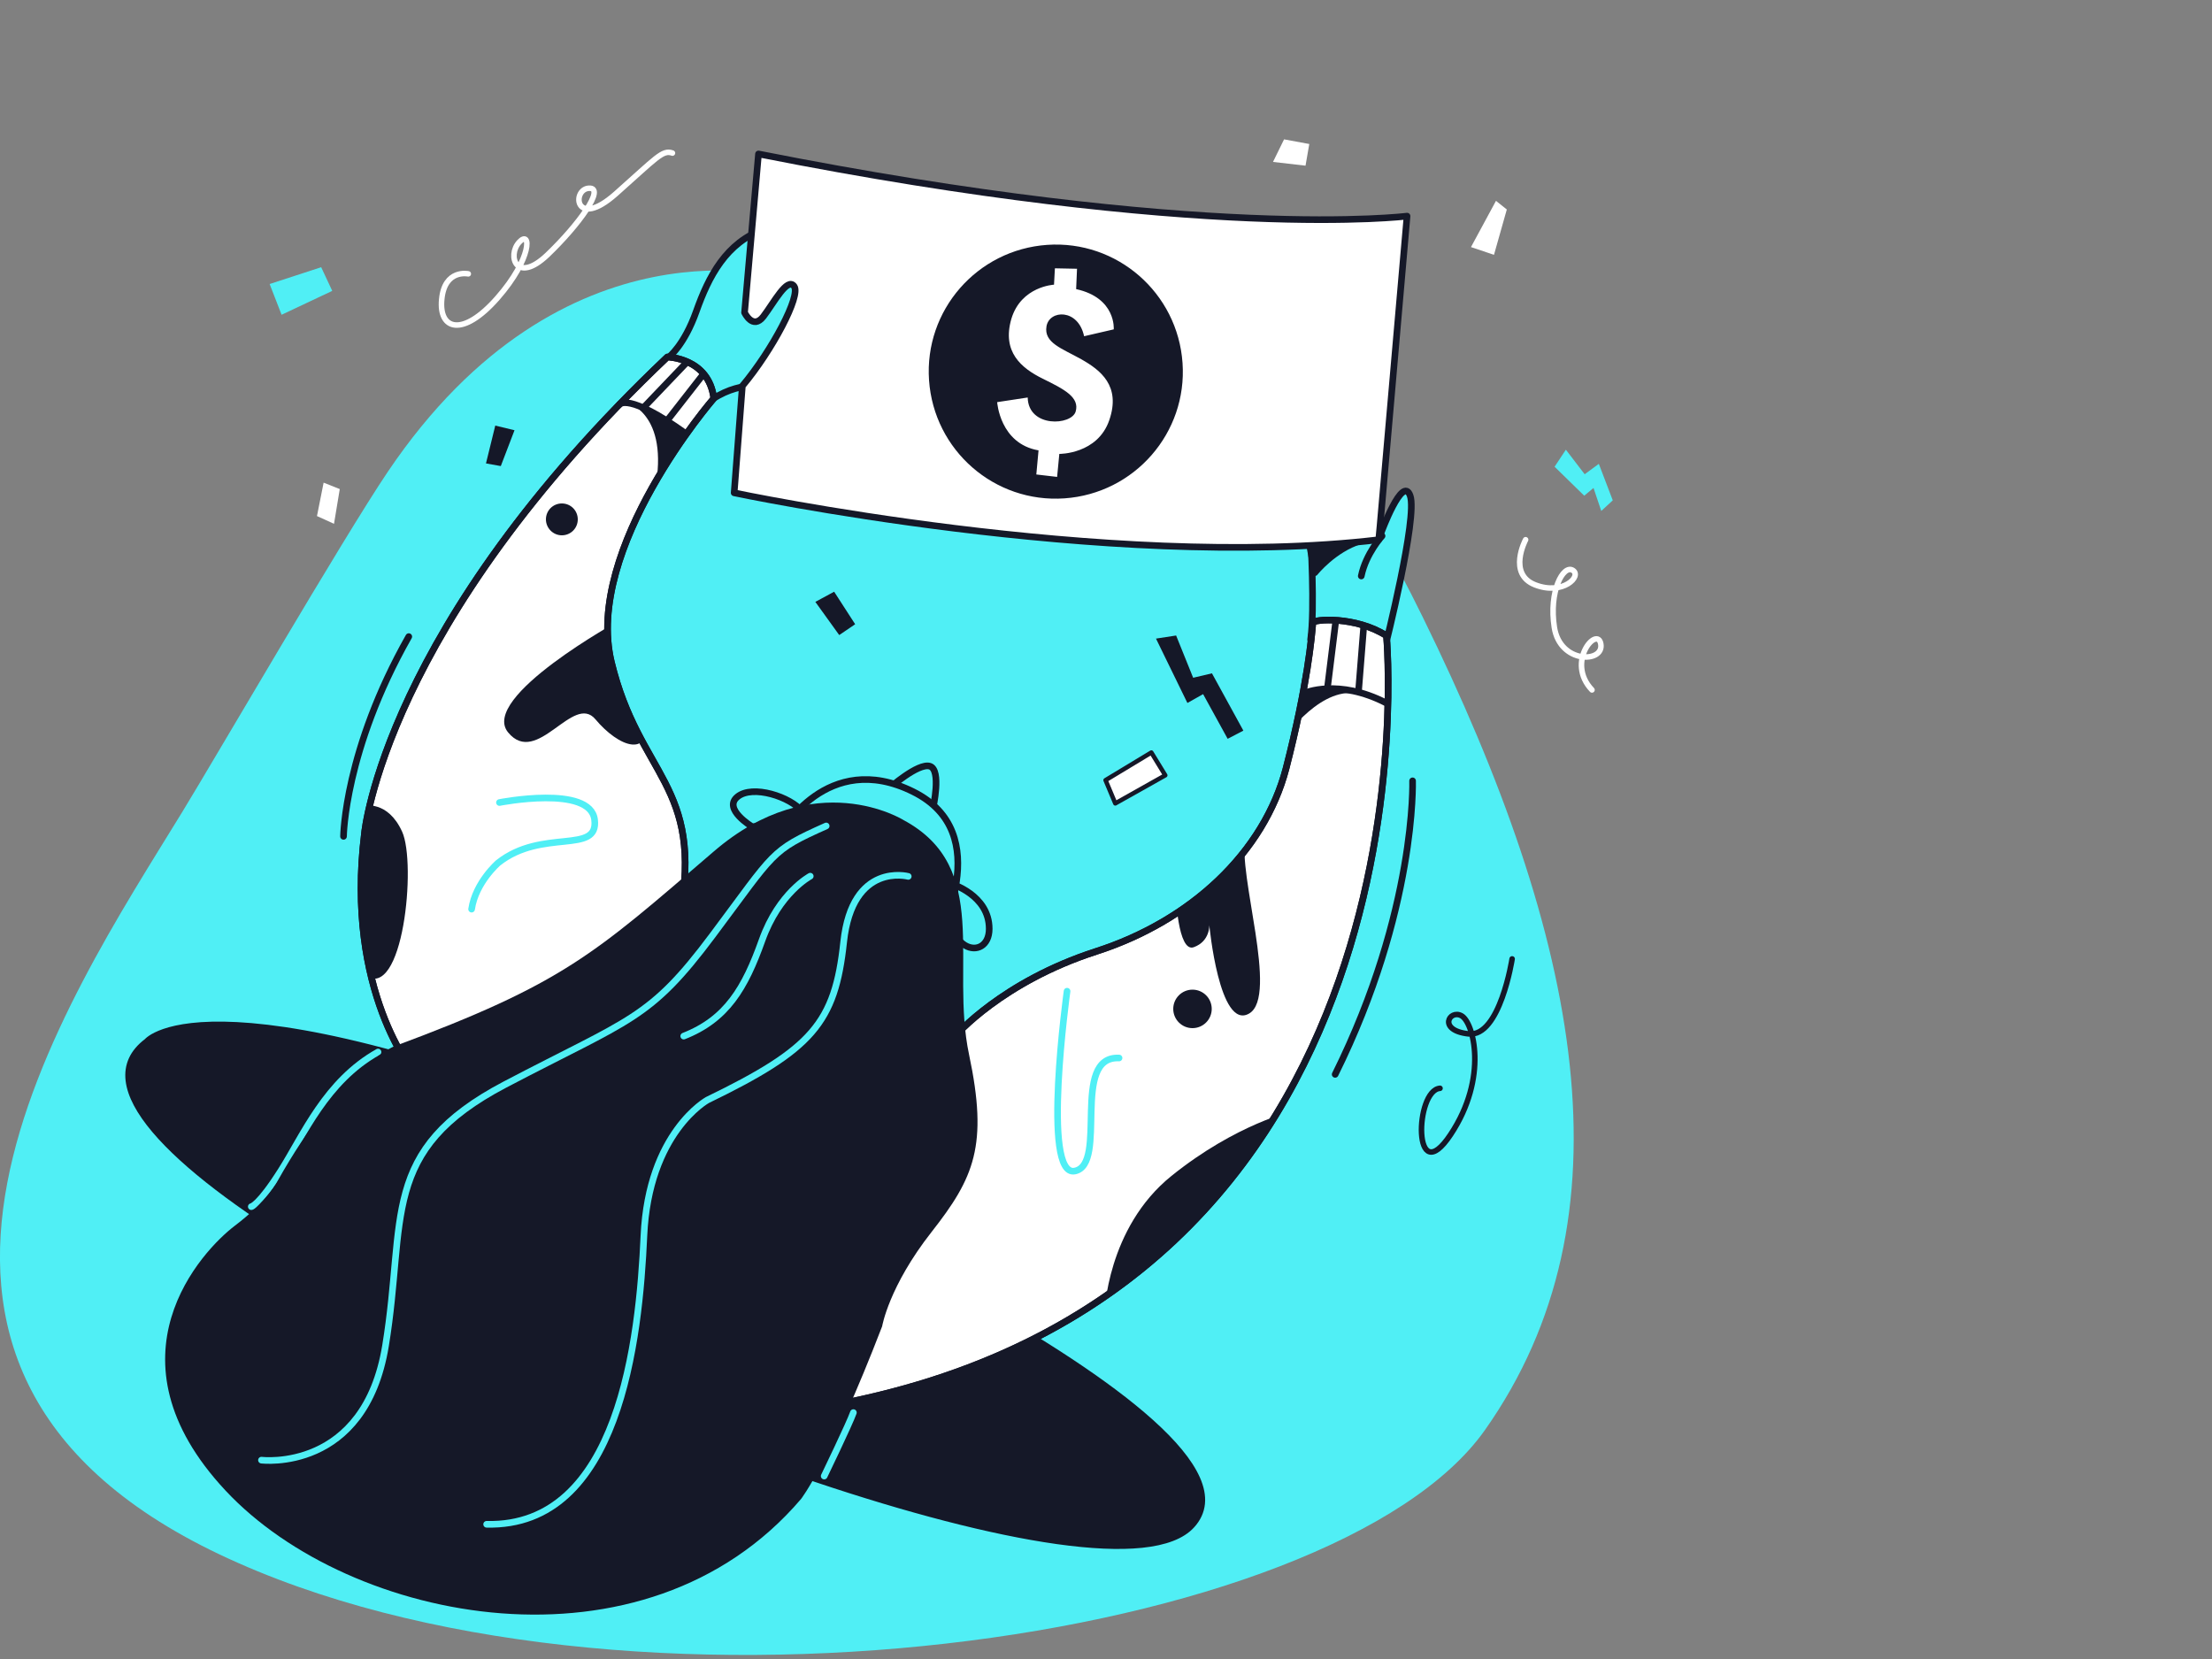 <?xml version="1.0" encoding="UTF-8"?> <!-- Generator: Adobe Illustrator 24.1.1, SVG Export Plug-In . SVG Version: 6.00 Build 0) --> <svg xmlns:vectornator="http://vectornator.io" xmlns="http://www.w3.org/2000/svg" xmlns:xlink="http://www.w3.org/1999/xlink" version="1.1" id="Layer_1" x="0px" y="0px" viewBox="0 0 1000 750" style="enable-background:new 0 0 1000 750;" xml:space="preserve"><rect x="0" y="0" width="1000" height="750" fill="#808080" stroke="none"/> <style type="text/css"> .st0{fill-rule:evenodd;clip-rule:evenodd;fill:#50EFF5;} .st1{fill-rule:evenodd;clip-rule:evenodd;fill:#151828;stroke:#151828;stroke-width:3;stroke-linecap:round;stroke-linejoin:round;} .st2{fill:none;stroke:#50EFF5;stroke-width:3;stroke-linecap:round;stroke-linejoin:round;} .st3{fill-rule:evenodd;clip-rule:evenodd;fill:#50EFF5;stroke:#151828;stroke-width:3;stroke-linecap:round;stroke-linejoin:round;} .st4{fill-rule:evenodd;clip-rule:evenodd;fill:#FFFFFF;stroke:#151828;stroke-width:3;stroke-linecap:round;stroke-linejoin:round;} .st5{clip-path:url(#SVGID_2_);} .st6{fill-rule:evenodd;clip-rule:evenodd;fill:#151828;} .st7{fill:none;stroke:#151828;stroke-width:3;stroke-linecap:round;stroke-linejoin:round;} .st8{clip-path:url(#SVGID_4_);} .st9{fill:none;stroke:#FFFFFF;stroke-width:2.5;stroke-linecap:round;stroke-linejoin:round;} .st10{fill:none;stroke:#151828;stroke-width:2.5;stroke-linecap:round;stroke-linejoin:round;} .st11{fill-rule:evenodd;clip-rule:evenodd;fill:#FFFFFF;} .st12{fill-rule:evenodd;clip-rule:evenodd;fill:#FFFFFF;stroke:#151828;stroke-width:2;stroke-linecap:round;stroke-linejoin:round;} </style> <g id="Circle" vectornator:layerName="Circle"> <path class="st0" d="M355.5,125.9c0,0-100.5-30.8-180.2,87.4C155,243.4,96.9,343.4,82.2,367.4C30,452.6-81.7,616.7,99.2,702.7 s504,40.3,572.1-56.2s43.4-221.8-28-367.3C529.3,46.5,425.3,116.2,355.5,125.9z"></path> </g> <g id="Hall" vectornator:layerName="Hall"> <path class="st1" d="M66.5,470.9c0,0,29.4-36.3,236.5,50.2c0,0,279.3,120.7,235.7,168.4c-17.6,19.3-87.9,6.5-169.6-20.9 C212.8,616.1,14.9,509.8,66.5,470.9z"></path> <path class="st2" d="M113.6,545.5c0,0,3.3-0.3,13.5-16.4c10.1-15.9,20.2-40.3,43.8-53.5"></path> <path class="st2" d="M372.6,667.3c0,0,11.4-23.6,13.2-28.7"></path> </g> <g id="Face" vectornator:layerName="Face"> <path class="st3" d="M340,373.7c0,0-13.4-8-6.6-13.5c6.8-5.6,24,0,29.3,6.7C368.1,373.7,340,373.7,340,373.7z"></path> <path class="st3" d="M429.9,399.5c0,0,17.3,5,17.3,20.4S423.8,431.2,429.9,399.5z"></path> <path class="st3" d="M401.8,356.5c0,0,13.3-11.8,18.6-10.1c5.3,1.7,1.4,18.9,1.4,18.9L401.8,356.5z"></path> <path class="st3" d="M363.8,380l-10.9-3.4c0,0,20.9-38.1,59.9-18.7c37.9,18.8,11.4,65.6,8.7,73.2L363.8,380z"></path> </g> <g id="Right" vectornator:layerName="Right"> <path class="st3" d="M592.5,242.6c0,0,2,32.8,0,46.6l33.7,3.2c0,0,14.8-58.6,11.3-68.3c-3.4-9.7-13.1,16.7-13.1,16.7L592.5,242.6z"></path> <path class="st4" d="M593.5,281.6c0.1-1.8,19.5-3.1,33.3,5.8c0,0,27.8,299.4-255.1,348.7L432,468.2c0,0,20.8-24.3,63.6-38.1 c42.8-13.8,75.8-44.6,85.8-82.7C591.2,309.3,593,287.6,593.5,281.6z"></path> <g vectornator:mask="#Mask"> <g> <g> <defs> <path id="SVGID_1_" d="M593.5,281.6c0.1-1.8,19.5-3.1,33.3,5.8c0,0,27.8,299.4-255.1,348.7L432,468.2c0,0,20.8-24.3,63.6-38.1 c42.8-13.8,75.8-44.6,85.8-82.7C591.2,309.3,593,287.6,593.5,281.6z"></path> </defs> <clipPath id="SVGID_2_"> <use xlink:href="#SVGID_1_" style="overflow:visible;"></use> </clipPath> <g class="st5"> <g> <path class="st6" d="M531.5,403.8c0,0,0.9,27.1,8.2,24.4c7.4-2.7,7-10,7-10s4.5,47.8,18,40s-5.4-63.4-1.6-79.5 C566.9,362.6,534.4,392.8,531.5,403.8z"></path> <path class="st6" d="M580.9,333.3c0,0,17.1-24.5,34.3-19.3c0,0-14.7-6.3-30.7,1.2L580.9,333.3z"></path> <path class="st6" d="M499.3,593.8c0,0,1-38.6,30.3-62.2c29.3-23.6,55.2-29.4,55.2-29.4S543.2,577.7,499.3,593.8z"></path> <path class="st6" d="M530.4,456.1c0-4.8,3.9-8.7,8.7-8.7s8.7,3.9,8.7,8.7c0,4.8-3.9,8.7-8.7,8.7 C534.3,464.8,530.4,460.9,530.4,456.1z"></path> <path class="st2" d="M482.4,448.1c0,0-11.7,84.3,3.5,81.3s-2.1-52.1,20-51.1"></path> </g> </g> </g> </g> <g> <path id="Mask" class="st7" d="M593.5,281.6c0.1-1.8,19.5-3.1,33.3,5.8c0,0,27.8,299.4-255.1,348.7L432,468.2 c0,0,20.8-24.3,63.6-38.1c42.8-13.8,75.8-44.6,85.8-82.7C591.2,309.3,593,287.6,593.5,281.6z"></path> </g> </g> <path class="st7" d="M589.8,313.3c0,0,15.2-6.7,36.9,4.5"></path> <path class="st7" d="M603.8,281.3l-3.7,29.8"></path> <path class="st7" d="M616.5,283.3l-2.3,28.8"></path> <path class="st1" d="M594.4,258.9c0,0,8.4-10.6,20.6-14.4c12.2-3.7,4.3-11.6,4.3-11.6l-22.3,1.6l-6.5,3.8L594.4,258.9z"></path> </g> <g id="Left" vectornator:layerName="Left "> <path class="st3" d="M302.3,161.5c0,0,7-5.3,12.5-20.8s13.4-31.2,30.9-37.2s6.9,13.6,6.9,13.6l14,10l-11,33l-5.8,15 c0,0-13.6-4-27.6,5.3C322.3,180.7,306.5,176.1,302.3,161.5z"></path> <path class="st4" d="M301.7,161.4c0,0,18.7,0.3,21,18.7c0,0-58.8,67.7-46.3,119.3s41.8,55.3,31,114.5s-120,71.2-120,71.2 s-31.5-36.8-22.6-108.5C164.8,376.6,173.5,283,301.7,161.4z"></path> <path class="st7" d="M163.9,376.9"></path> <g vectornator:mask="#Mask_2"> <g> <g> <defs> <path id="SVGID_3_" d="M301.7,161.4c0,0,18.7,0.3,21,18.7c0,0-58.8,67.7-46.3,119.3s41.8,55.3,31,114.5s-120,71.2-120,71.2 s-31.5-36.8-22.6-108.5C164.8,376.6,173.5,283,301.7,161.4z"></path> </defs> <clipPath id="SVGID_4_"> <use xlink:href="#SVGID_3_" style="overflow:visible;"></use> </clipPath> <g class="st8"> <g> <path class="st6" d="M281.8,181.3c0,0,20.1,3.7,14.8,37.3l11.7-5l6-16.9L281.8,181.3z"></path> <path class="st6" d="M280.4,280.3c0,0-63.8,34.9-50.7,50.8c13.1,15.9,29.4-18,39.5-5.9s26.2,19.6,23.8-4.1 C290.6,297.2,280.4,280.3,280.4,280.3z"></path> <path class="st6" d="M164.6,364.3c0,0,10.7-2.6,17.2,11.7c6.5,14.3,0.5,77.1-17,64.9C147.3,428.6,164.6,364.3,164.6,364.3z"></path> <path class="st6" d="M246.8,234.8c0-4,3.2-7.2,7.2-7.2c4,0,7.2,3.2,7.2,7.2S258,242,254,242C250,242,246.8,238.7,246.8,234.8z "></path> <path class="st2" d="M225.8,362.8c0,0,41.1-8.1,43,7.8s-23.7,3.7-43.6,19.5c0,0-10.2,8.8-12,20.9"></path> </g> </g> </g> </g> <g> <path id="Mask_2" class="st7" d="M301.7,161.4c0,0,18.7,0.3,21,18.7c0,0-58.8,67.7-46.3,119.3s41.8,55.3,31,114.5 s-120,71.2-120,71.2s-31.5-36.8-22.6-108.5C164.8,376.6,173.5,283,301.7,161.4z"></path> </g> </g> <path class="st7" d="M280.1,182.8c0,0,3.8-5.4,29.5,12.9"></path> <path class="st7" d="M310,164.3l-19.1,20"></path> <path class="st7" d="M317.4,169.9l-16.4,21"></path> </g> <g id="Money" vectornator:layerName="Money"> <path class="st4" d="M342.9,69.6l-6.3,71.7c0,0,3.7,8,8.5,1.8c4.8-6.3,10.8-17.9,13.9-13.7c3.2,4.2-9.9,29-23.4,45.1l-3.7,48.3 c0,0,168.9,35.7,291.4,21.2l0.6-6.4l12.2-139.9C636.1,97.7,543.8,109.4,342.9,69.6z"></path> </g> <g id="Hair" vectornator:layerName="Hair"> <path class="st6" d="M408.4,370.7c0,0-40.1-25.1-85.8,14.3c-54.1,46.5-67.8,59.6-144.6,88.1c0,0-24,10.1-52.4,60.6 c0,0-4.6,9.2-19.4,20.4c-14.8,11.2-60.5,59.6-4.2,119.8s189.5,86.4,260.1,3.8c0,0,12.8-16.1,36.7-78.1c0,0,3-18,22.3-42.6 c19.3-24.6,25.7-39.1,17-80.2C429.4,435.7,448.5,392.2,408.4,370.7z"></path> <path class="st2" d="M118.2,660.1c0,0,46.7,5.8,56.1-51.8s-3-88.1,54-118s65.3-29.3,93.8-67.4s26.1-38.2,51.4-49.5"></path> <path class="st2" d="M366.3,396.1c0,0-14.1,7.4-21.8,29c-7.7,21.6-16,35.7-35.4,43.3"></path> <path class="st2" d="M410.6,396.2c0,0-25.3-6.8-29.2,29.7c-3.9,36.5-14.2,48.4-61.6,71.4c0,0-26.6,14.6-28.7,61.4 C289,605.6,280,690.5,220,689.1"></path> </g> <g id="Line" vectornator:layerName="Line"> <path class="st7" d="M155.3,378.1c0,0,0.4-39,29.5-90.3"></path> <path class="st7" d="M638.6,353c0,0,1.8,58.5-35,132.7"></path> <path class="st9" d="M211.7,123.8c0,0-10.7-2.3-12,11.5c-1.4,13.8,9.4,17.4,25.2-0.6c15.8-18,15.3-31.2,9.8-25.2 s-1.4,19.2,12.8,5.7c14.1-13.5,26.5-30.6,18.7-30.1s-6.4,18.9,12.1,2.6c18.5-16.4,21.2-20.1,25.7-18.5"></path> <path class="st9" d="M689.7,244c0,0-8.3,15.5,4.3,20.4s21.3-4,17-6.6c-4.3-2.6-10.9,9.5-8.3,25.9c2.6,16.4,22.4,16.1,21,7.5 c-1.4-8.6-16.1,8-4,20.7"></path> <path class="st10" d="M683.6,433.5c0,0-5.5,35.5-19.7,33.9s-8.6-11.2-3.2-8.2c5.4,2.9,12.3,27.8-4.9,53.7s-16.2-20.1-4.8-20.9"></path> <path class="st0" d="M121.9,128.4l5.4,13.9l22.9-10.8l-5-10.7L121.9,128.4z"></path> <path class="st6" d="M223.9,192.4l-4.2,17.1l6.7,1.2l6.2-16.2L223.9,192.4z"></path> <path class="st6" d="M368.6,272.1l10.8,15l7.2-4.9l-9.5-14.7L368.6,272.1z"></path> <path class="st6" d="M522.6,288.7l14.2,29.1l7.1-4L555,334l7.1-3.7l-14.2-25.9l-8.5,2l-7.7-19.1L522.6,288.7z"></path> <path class="st11" d="M580.5,63l-5,10.2l14.7,1.7l1.7-9.8L580.5,63z"></path> <path class="st11" d="M676.3,90.8L665,111.7l10.4,3.5l5.8-20.5L676.3,90.8z"></path> <path class="st0" d="M707.9,203.3l-5.1,7.7l13.4,13.1l4.2-3.5l3.5,10.4l5.2-4.8l-6.3-16.5l-6.4,4.7L707.9,203.3z"></path> <path class="st12" d="M499.8,352.7l4.4,10.5l22.6-12.7l-6.3-10.3L499.8,352.7z"></path> <path class="st11" d="M146.3,218.2l-3,15.1l7.7,3.5l2.6-15.7L146.3,218.2z"></path> <path class="st7" d="M624.8,242.3c0,0-7.3,7.9-9.4,18.1"></path> </g> <g id="Dollar" vectornator:layerName="Dollar"> <path class="st6" d="M473.4,110.7c-31.7,2.2-55.6,29.6-53.4,61.2c2.2,31.7,29.6,55.6,61.2,53.4c31.7-2.2,55.6-29.6,53.4-61.2 C532.4,132.4,505,108.5,473.4,110.7z M476.9,121.3l10,0.2l-0.4,9.2c18.2,4,17,18.2,17,18.2l-13.4,3.1c-2.7-12.6-15.7-12-17-4.5 s7,10,15.7,14.9c8.7,4.9,18,12,12.7,27.5s-22.6,15.3-22.6,15.3l-1,10.4l-9.4-1.1l1-10.9c-17.5-3-18.7-21.8-18.7-21.8l13.8-2.1 c0.3,13.8,19.9,12.7,21.7,6.3s-5.1-10-14.9-14.8c-9.7-4.8-18.5-12.1-14.2-27c4.4-14.8,19.3-15.5,19.3-15.5L476.9,121.3z"></path> </g> </svg> 